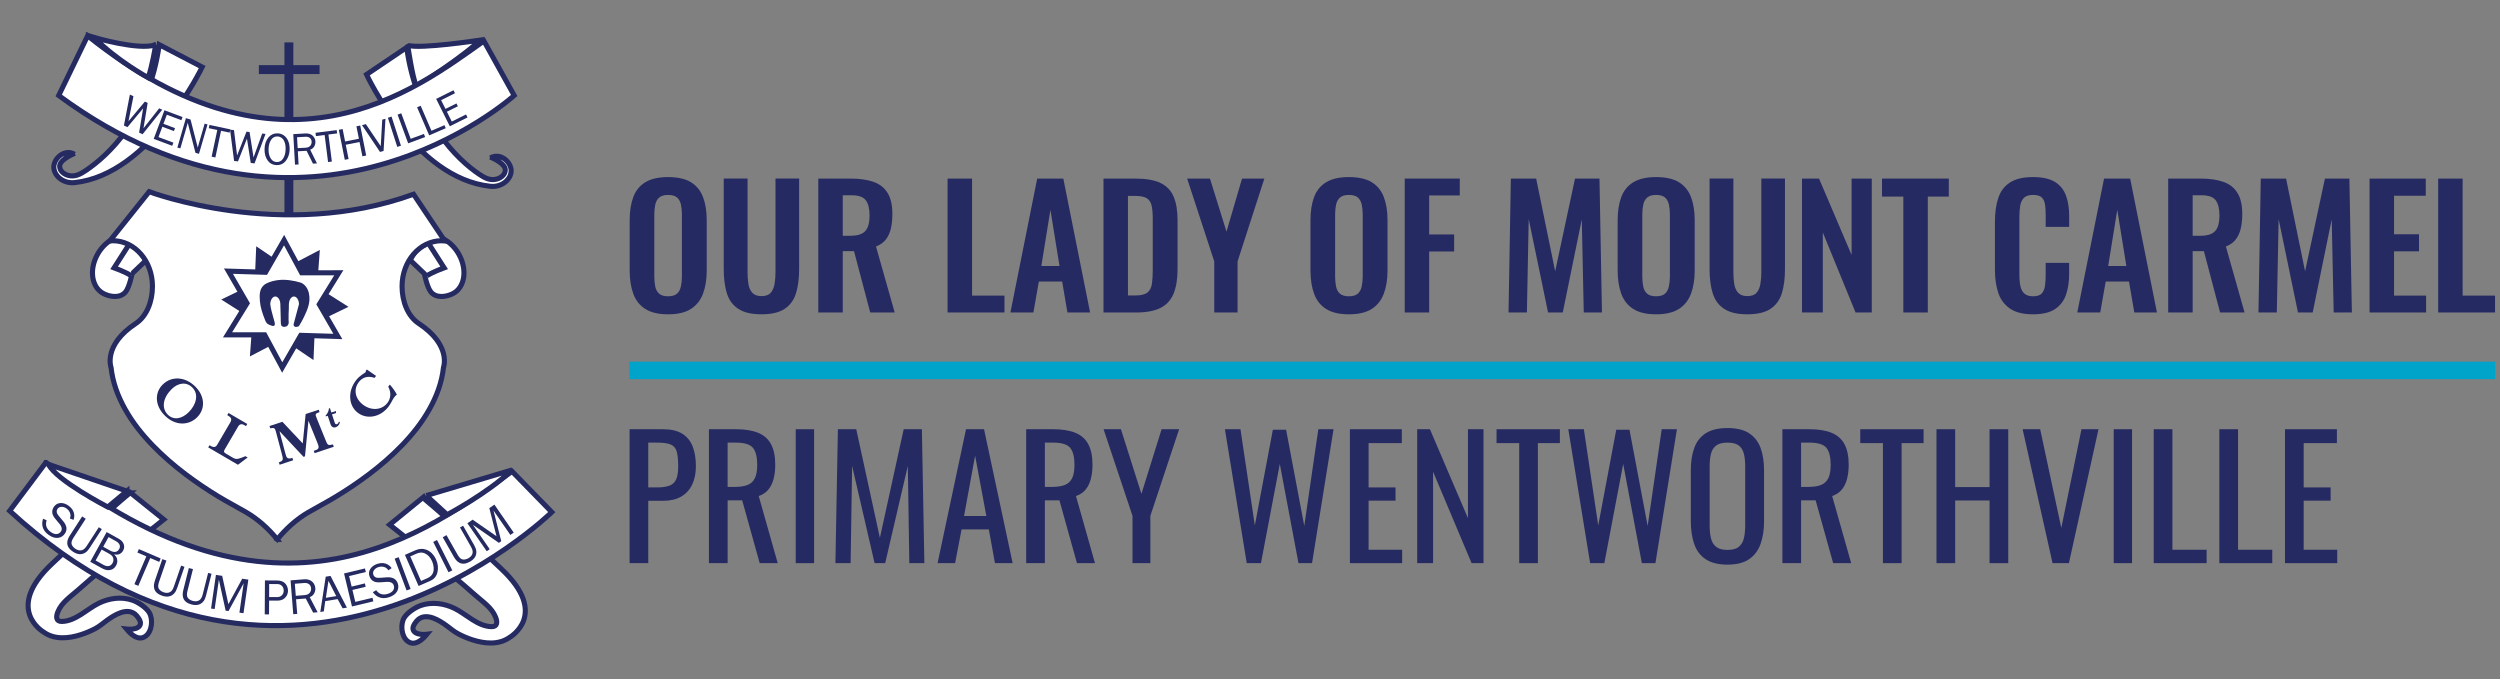 <?xml version="1.0" encoding="UTF-8"?>
<svg id="Layer_1" xmlns="http://www.w3.org/2000/svg" viewBox="0 0 1042 283">
  <rect x="0" y="0" width="1042" height="283" fill="#808080" stroke="none"/>
  <defs>
    <style>
      .cls-1, .cls-2 {
        fill: #252b61;
      }

      .cls-3 {
        fill: none;
        stroke: #00a4cb;
        stroke-width: 7.294px;
      }

      .cls-4 {
        stroke-width: 2.124px;
      }

      .cls-4, .cls-5 {
        fill: #fff;
      }

      .cls-4, .cls-5, .cls-2 {
        stroke: #252b61;
      }

      .cls-5 {
        stroke-width: 2.124px;
      }

      .cls-6 {
        fill: #252a62;
      }

      .cls-2 {
        stroke-width: 1.062px;
      }
    </style>
  </defs>
  <g>
    <path class="cls-4" d="M177.306,208.325c10.391,8.66,22.244,19.969,31.631,28.777,20.285,19.034,3.465,28.576,3.465,28.576-4.535,3.24-10.501,2.632-15.521,1.002-2.022-.655-3.987-1.497-5.87-2.479-1.81-.941-3.314-2.288-4.973-3.489-2.954-2.139-8.079-5.382-11.632-2.595-.894.697-2.52,2.801-2.271,4.099.54,2.813,5.773,2.163,5.773,2.163-1.828,2.245-4.962,5.079-7.908,2.975-2.765-1.981-3.215-7.172-1.511-9.92,1.303-2.105,4.615-4.276,6.893-5.072,4.602-1.606,9.774-.896,14.13,1.248,4.876,2.395,9.587,7.496,15.402,7.582,2.535.037,2.383-2.09,1.664-3.919-1.561-3.97-5.262-6.351-8.324-9.071-7.379-6.546-15.034-12.785-22.702-18.986-4.366-3.53-8.749-7.046-13.16-10.518l14.188-11.581.724,1.207Z"/>
    <path class="cls-4" d="M54.155,205.427c-10.391,8.66-23.045,20.694-32.431,29.501-20.285,19.034-3.465,28.576-3.465,28.576,4.535,3.24,10.501,2.632,15.521,1.002,2.022-.655,3.987-1.497,5.87-2.479,1.81-.941,3.314-2.288,4.973-3.489,2.954-2.139,8.079-5.382,11.632-2.595.894.697,2.52,2.801,2.271,4.099-.541,2.813-5.773,2.163-5.773,2.163,1.828,2.245,4.962,5.079,7.908,2.975,2.765-1.981,3.215-7.172,1.511-9.92-1.303-2.105-4.615-4.276-6.893-5.072-4.603-1.606-9.774-.896-14.13,1.248-4.876,2.395-9.587,7.496-15.402,7.582-2.535.037-2.383-2.09-1.664-3.919,1.561-3.97,5.262-6.351,8.324-9.071,7.378-6.546,15.034-12.785,22.701-18.986,4.366-3.53,8.75-7.046,13.16-10.518l-14.829-11.906.717.808Z"/>
    <g>
      <path class="cls-5" d="M170.066,18.914c5.132,1.593,29.732-2.141,29.732-2.141-2.831,4.071-26.193,19.488-26.193,19.488-1.77-4.071-3.718-17.703-3.718-17.703"/>
      <path class="cls-5" d="M185.007,99.67c2.5,1.345,4.799,3.611,6.39,6.562,3.466,6.423,2.272,13.658-2.667,16.16-2.766,1.401-6.941,1.991-9.14-.711-1.647-2.024-2.71-7.6-2.71-7.6l-5.842-5.576c3.319-8.497,13.969-8.835,13.969-8.835Z"/>
      <path class="cls-5" d="M46.911,99.67c-2.499,1.345-4.797,3.611-6.389,6.562-3.465,6.423-2.27,13.658,2.669,16.16,2.765,1.401,6.94,1.991,9.14-.711,1.647-2.024,2.71-7.6,2.71-7.6l5.841-5.576c-3.319-8.497-13.97-8.835-13.97-8.835Z"/>
      <path class="cls-5" d="M204.421,65.835c4.112-2.41,8.629,1.718,8.629,5.311s-3.889,7.001-8.629,6.505c-31.731-3.319-51.645-46.6-51.645-46.6l16.728-11.286c4.174,30.575,21.163,46.775,30.203,52.841,2.268,1.521,4.564,2.811,7.39,2.021,1.624-.454,3.325-1.679,3.492-3.49.027-.308.006-.618-.061-.921-.797-2.655-6.24-4.779-6.24-4.779"/>
      <path class="cls-5" d="M31.056,64.298c-4.111-2.41-8.63,1.718-8.63,5.311s3.889,7.001,8.63,6.505c31.73-3.319,53.214-48.169,53.214-48.169l-17.909-9.32c-4.174,30.574-21.55,46.378-30.592,52.444-2.267,1.521-4.564,2.809-7.388,2.021-1.626-.454-3.326-1.679-3.492-3.49-.028-.308-.006-.619.06-.921.797-2.655,6.24-4.78,6.24-4.78"/>
      <path class="cls-5" d="M115.565,224.829c-.199-.294.224.273,0,0-3.609-4.428-8.006-8.427-12.952-11.298-3.878-2.251-7.862-4.322-11.694-6.65-4.599-2.794-9.058-5.797-13.358-9.031-4.953-3.724-9.619-7.748-13.929-12.203-4.412-4.564-8.328-9.465-11.444-15.011-3.051-5.431-5.222-11.227-5.903-17.454,0,0-3.452-9.294,10.292-18.342,4.543-2.991,6.968-9.105,6.968-15.512,0-10.486-7.371-18.985-16.463-18.985-.444,0-.884.02-1.319.06l16.408-20.506s55.363,20.977,110.195,1.062l13.003,19.444c-.436-.04-.876-.06-1.32-.06-9.092,0-16.463,8.5-16.463,18.985,0,6.408,2.425,12.522,6.968,15.512,13.744,9.049,10.292,18.342,10.292,18.342-.681,6.227-2.85,12.023-5.904,17.454-3.116,5.546-7.03,10.447-11.442,15.011-4.31,4.455-8.976,8.479-13.929,12.203-4.301,3.234-8.759,6.237-13.358,9.031-3.832,2.328-7.817,4.399-11.694,6.65-4.946,2.871-9.344,6.869-12.953,11.298-.223.273-.443.55-.642.842l.642-.842Z"/>
      <polygon class="cls-1" points="106.145 118.102 106.792 102.644 119.592 111.334 133.302 104.167 132.176 119.596 145.238 127.884 131.314 134.624 130.665 150.083 117.866 141.393 104.157 148.56 105.282 133.13 92.219 124.842 106.145 118.102"/>
      <rect class="cls-1" x="118.552" y="17.674" width="3.717" height="71.67"/>
      <rect class="cls-1" x="107.884" y="27.145" width="25.31" height="3.718"/>
      <polygon class="cls-5" points="110.687 113.482 118.412 100.078 125.74 113.704 141.21 113.693 133.074 126.851 140.818 140.241 125.355 139.775 117.629 153.178 110.303 139.552 94.833 139.565 102.969 126.407 95.223 113.015 110.687 113.482"/>
      <path class="cls-2" d="M112.114,126.805c.214,2.163.993,4.383,1.509,6.491.149.606.475,1.338.389,1.973-.046.325-1.698-.458-1.822-.512-.912-.411-1.095-1.278-1.435-2.137-.883-2.232-1.686-4.622-1.892-7.022-.224-2.599-.349-5.534,2.342-6.945,1.492-.782,3.266-1.204,4.927-1.399,2.992-.352,6.229.218,9.103,1.056.736.32,1.403.882,1.886,1.518,1.064,1.408,1.416,3.411,1.327,5.132-.081,1.577-.562,3.108-1.164,4.56-.849,2.046-1.889,4.124-3.066,6.004,0,0-1.372.618-1.329-.266,0,0,1.992-7.389,2.258-8.409.014-.057-.001-.117-.004-.175-.064-2.021-1.217-3.63-2.63-3.63-1.454,0-2.632,1.704-2.632,3.805-.06.425.006.875-.009,1.302-.054,1.705-.185,3.462-.129,5.166.023.688.251,1.411-.26,1.989-.464.525-1.572.61-1.938-.127.016.016.091.095.096.127-.122-.852-.077-1.77-.096-2.63-.044-1.944-.11-3.886-.166-5.827,0-2.1-1.179-3.805-2.633-3.805-1.423,0-2.583,1.632-2.632,3.674-.001.043-.001.087-.001.131"/>
      <path class="cls-5" d="M19.142,192.75c96.812,77.567,159.455,28.43,194.28,3.72l16.562,16.987s-109.063,106.789-225.965-.531l15.122-20.176Z"/>
      <path class="cls-5" d="M36.528,14.907c81.428,65.242,135.875,22.957,165.165,2.173l12.626,22.721s-85.235,77.003-189.854,0l12.062-24.894Z"/>
      <path class="cls-5" d="M177.676,206.553l35.78-10.688c-10.29,9.825-27.085,18.654-27.085,18.654l-8.696-7.966Z"/>
      <path class="cls-5" d="M52.898,204.694l-32.68-11.152c3.186,6.638,24.694,17.79,24.694,17.79l7.986-6.639Z"/>
      <path class="cls-5" d="M177.942,114.946c2.39-1.593,7.169-3.319,7.169-3.319l-6.108-9.559"/>
      <path class="cls-5" d="M54.736,114.946c-2.39-1.593-7.169-3.319-7.169-3.319l6.107-9.559"/>
      <path class="cls-5" d="M64.915,18.663c-7.08,2.478-25.76-3.067-25.76-3.067,9.559,9.736,22.573,16.77,22.573,16.77,1.593-4.071,3.186-13.703,3.186-13.703Z"/>
      <g>
        <path class="cls-1" d="M17.94,216.195l1.501.658c-.296.911-.343,1.726-.142,2.444.252.903.843,1.696,1.771,2.381.984.727,1.891,1.027,2.723.901.619-.093,1.134-.419,1.545-.975.374-.507.484-1.064.328-1.668-.126-.507-.37-.979-.733-1.419l-1.861-2.251c-.69-.836-1.099-1.586-1.229-2.25-.202-1.019.029-1.979.695-2.881.637-.863,1.462-1.346,2.477-1.449,1.214-.129,2.436.262,3.667,1.172,1.365,1.009,2.119,2.241,2.265,3.7.068.654-.021,1.363-.267,2.128l-1.55-.59c.257-.64.323-1.235.196-1.786-.204-.947-.717-1.722-1.541-2.33-.735-.543-1.498-.784-2.291-.724-.616.042-1.109.314-1.479.815-.395.535-.487,1.119-.277,1.755.112.349.396.795.853,1.34l1.751,2.078c1.607,1.907,1.808,3.676.605,5.306-.678.917-1.562,1.459-2.654,1.623-1.311.192-2.689-.245-4.134-1.312-1.38-1.019-2.199-2.211-2.461-3.58-.146-.733-.144-1.452.006-2.155.058-.265.137-.576.236-.931Z"/>
        <path class="cls-1" d="M41.193,219.745l1.245.807-5.02,7.758c-.582.898-1.147,1.535-1.695,1.911-1.573,1.095-3.326,1.016-5.259-.235-1.568-1.014-2.378-2.206-2.434-3.572-.023-.638.093-1.249.347-1.834.215-.511.497-1.034.846-1.573l5.02-7.758,1.494.966-5.02,7.758c-.669,1.034-.976,1.863-.921,2.489.028.388.179.771.451,1.152.31.447.706.826,1.186,1.137.968.625,1.885.809,2.75.55.686-.211,1.35-.809,1.989-1.797l5.02-7.759Z"/>
        <path class="cls-1" d="M37.608,234.149l6.848-12.383,4.897,2.708c.968.535,1.634,1.156,2.002,1.863.552,1.071.542,2.125-.033,3.162-.477.865-1.153,1.401-2.027,1.61-.45.115-1.018.1-1.704-.042.603.61.983,1.172,1.142,1.686.305,1.007.202,1.971-.306,2.892-.71,1.285-1.765,1.955-3.163,2.012-.816.031-1.742-.239-2.777-.812l-4.879-2.697ZM39.853,233.617l3.321,1.837c.824.454,1.555.61,2.197.466.659-.15,1.172-.556,1.538-1.218.369-.666.463-1.351.282-2.053-.115-.436-.319-.794-.613-1.077-.289-.277-.661-.543-1.114-.794l-3.095-1.711-2.516,4.55ZM43.02,227.889l2.695,1.49c.942.521,1.705.743,2.291.665.722-.095,1.283-.505,1.684-1.228.366-.662.385-1.309.056-1.94-.254-.494-.725-.931-1.413-1.31l-3.086-1.706-2.228,4.029Z"/>
        <path class="cls-1" d="M57.647,244.184l-1.63-.7,4.977-11.591-3.735-1.603.612-1.426,9.1,3.906-.612,1.426-3.735-1.603-4.977,11.591Z"/>
        <path class="cls-1" d="M75.486,235.752l1.404.485-3.012,8.733c-.349,1.013-.746,1.77-1.189,2.269-1.267,1.445-2.99,1.791-5.169,1.04-1.767-.61-2.84-1.573-3.22-2.891-.175-.617-.21-1.239-.103-1.869.087-.549.236-1.128.445-1.736l3.012-8.733,1.698.586-3.012,8.733c-.404,1.171-.505,2.056-.303,2.653.12.371.357.709.71,1.014.408.359.882.634,1.423.821,1.087.374,2.021.33,2.801-.133.617-.374,1.118-1.119,1.504-2.238l3.012-8.734Z"/>
        <path class="cls-1" d="M86.745,238.787l1.426.359-2.259,8.97c-.263,1.04-.593,1.828-.992,2.363-1.138,1.546-2.824,2.039-5.056,1.477-1.81-.457-2.961-1.324-3.45-2.603-.228-.6-.314-1.218-.26-1.853.04-.555.138-1.143.296-1.767l2.26-8.97,1.72.434-2.26,8.969c-.303,1.198-.327,2.087-.072,2.664.151.359.417.675.798.948.439.325.937.557,1.493.698,1.12.282,2.049.16,2.788-.366.584-.422,1.021-1.206,1.309-2.352l2.26-8.97Z"/>
        <path class="cls-1" d="M101.488,255.591l-1.698-.245,1.767-12.227-6.314,11.569-1.198-.173-2.811-12.888-1.767,12.226-1.494-.216,2.025-14.013,2.61.378,2.588,11.818,5.758-10.611,2.558.369-2.025,14.013Z"/>
        <path class="cls-1" d="M112.131,256.076l-1.788-.01.078-14.149,5.033.027c1.287.007,2.307.307,3.058.897.461.369.833.857,1.114,1.467.28.608.419,1.238.416,1.886-.006.939-.287,1.784-.846,2.533-.815,1.087-2.012,1.626-3.591,1.617l-3.442-.018-.031,5.75ZM112.171,248.855l3.255.017c.84.006,1.511-.232,2.013-.712.538-.507.808-1.166.814-1.979.003-.839-.267-1.522-.812-2.049-.484-.457-1.104-.688-1.861-.692l-3.38-.018-.03,5.433Z"/>
        <path class="cls-1" d="M132.391,255.193l-1.861.149-3.09-5.882-4.041.321.485,6.09-1.653.132-1.125-14.103,5.559-.443c1.2-.095,2.206.12,3.018.645.475.308.869.719,1.18,1.228.327.536.516,1.115.565,1.736.055.683-.065,1.355-.359,2.018-.277.614-.691,1.094-1.238,1.443-.165.103-.412.228-.74.371l3.299,6.296ZM123.283,248.333l3.69-.294c.952-.075,1.655-.392,2.111-.949.443-.543.635-1.188.576-1.934-.062-.767-.389-1.348-.983-1.746-.499-.335-1.128-.474-1.887-.413l-3.906.311.4,5.026Z"/>
        <path class="cls-1" d="M144.59,253.263l-1.791.291-2.077-3.844-5.169.842-.586,4.277-1.463.239,2.259-14.706,1.996-.325,6.829,13.226ZM140.14,248.457l-3.241-6.356-1.078,7.059,4.319-.703Z"/>
        <path class="cls-1" d="M155.246,249.149l.359,1.494-8.897,2.138-3.308-13.764,8.716-2.095.359,1.494-6.972,1.677,1.055,4.392,5.524-1.329.337,1.404-5.524,1.329,1.197,4.98,7.154-1.719Z"/>
        <path class="cls-1" d="M155.384,246.823l1.412-.832c.566.775,1.198,1.292,1.899,1.551.88.324,1.872.31,2.973-.041,1.167-.372,1.944-.931,2.332-1.679.287-.557.325-1.164.116-1.825-.191-.6-.577-1.014-1.16-1.244-.484-.194-1.01-.273-1.58-.238l-2.919.188c-1.084.069-1.933-.038-2.547-.323-.945-.433-1.587-1.184-1.927-2.252-.325-1.023-.234-1.975.277-2.858.607-1.058,1.638-1.819,3.096-2.283,1.616-.515,3.057-.403,4.324.335.569.327,1.091.815,1.566,1.463l-1.387.91c-.368-.586-.812-.989-1.333-1.211-.887-.391-1.82-.43-2.796-.12-.87.277-1.514.756-1.93,1.432-.327.526-.395,1.085-.206,1.679.202.634.623,1.053,1.261,1.255.349.115.879.146,1.589.095l2.717-.201c2.492-.184,4.046.69,4.662,2.625.347,1.088.266,2.124-.24,3.107-.613,1.176-1.777,2.037-3.49,2.582-1.634.521-3.083.487-4.345-.105-.682-.313-1.262-.736-1.746-1.271-.18-.204-.385-.45-.615-.738Z"/>
        <path class="cls-1" d="M171.138,245.473l-1.675.63-4.975-13.243,1.675-.63,4.975,13.243Z"/>
        <path class="cls-1" d="M174.469,244.239l-5.695-12.972,4.355-1.911c1.569-.689,3.057-.78,4.467-.272.887.321,1.662.804,2.323,1.45.775.771,1.392,1.675,1.848,2.714.78,1.774.972,3.503.58,5.187-.399,1.739-1.394,2.957-2.983,3.655l-4.895,2.149ZM175.493,242.143l2.639-1.157c1.225-.538,2.016-1.309,2.374-2.312.239-.672.318-1.428.235-2.268-.079-.849-.29-1.662-.631-2.442-.712-1.621-1.739-2.735-3.08-3.339-1.023-.457-2.155-.413-3.398.132l-2.63,1.155,4.492,10.232Z"/>
        <path class="cls-1" d="M188.52,237.723l-1.585.798-6.373-12.655,1.585-.798,6.372,12.655Z"/>
        <path class="cls-1" d="M191.727,219.839l1.29-.733,4.57,8.038c.531.934.838,1.732.92,2.394.248,1.907-.63,3.43-2.633,4.569-1.623.922-3.055,1.091-4.295.505-.579-.276-1.07-.664-1.472-1.16-.354-.427-.69-.921-1.009-1.481l-4.57-8.039,1.562-.887,4.57,8.038c.611,1.077,1.208,1.738,1.79,1.98.358.156.767.201,1.23.137.539-.068,1.058-.243,1.553-.526,1-.567,1.583-1.296,1.75-2.187.127-.709-.102-1.577-.686-2.606l-4.57-8.039Z"/>
        <path class="cls-1" d="M214.116,221.984l-1.403.971-7.025-10.173,3.236,12.789-.999.689-10.839-7.538,7.025,10.173-1.245.86-8.05-11.658,2.175-1.503,9.948,6.905-2.992-11.707,2.121-1.466,8.05,11.658Z"/>
      </g>
      <g>
        <path class="cls-1" d="M67.614,45.74l-8.191,10.218-1.444-.678,1.678-10.113-6.534,7.832-1.478-.694,2.49-12.895,1.495.702-2.08,10.419,6.834-8.186,1.165.547-1.742,10.578,6.538-8.324,1.268.594Z"/>
        <path class="cls-1" d="M72.275,59.465l-.492,1.313-7.719-2.892,4.469-11.93,7.561,2.833-.492,1.313-6.067-2.273-1.416,3.78,4.822,1.807-.458,1.223-4.822-1.807-1.611,4.301,6.225,2.332Z"/>
        <path class="cls-1" d="M82.939,64.119l-1.478-.43-3.217-12.516c-.101.366-.173.64-.219.821-.112.429-.18.688-.207.777l-2.644,9.089-1.245-.362,3.562-12.247,1.927.56,3.014,11.708c.104-.378.181-.664.231-.857.123-.47.204-.767.24-.893l2.398-8.246,1.2.349-3.563,12.247Z"/>
        <path class="cls-1" d="M89.769,65.629l-1.562-.331,2.361-11.115-3.554-.756.288-1.358,8.693,1.846-.288,1.358-3.577-.76-2.361,11.115Z"/>
        <path class="cls-1" d="M110.67,55.822l-4.573,12.288-1.583-.191-1.579-10.142-3.748,9.499-1.621-.195-1.68-13.041,1.64.198,1.293,10.558,3.922-9.929,1.278.154,1.664,10.603,3.598-9.969,1.389.167Z"/>
        <path class="cls-1" d="M115.662,55.579c.983.024,1.86.305,2.631.841.906.627,1.569,1.549,1.992,2.768.32.922.464,1.966.436,3.13-.035,1.406-.364,2.668-.982,3.785-1.031,1.861-2.514,2.767-4.448,2.718-1.517-.038-2.71-.615-3.579-1.733-1.019-1.309-1.503-2.971-1.452-4.987.051-2.028.614-3.657,1.691-4.888.975-1.128,2.211-1.672,3.71-1.634ZM115.611,56.869c-1.006-.025-1.824.369-2.453,1.182-.772,1.015-1.179,2.385-1.222,4.112-.043,1.694.305,3.056,1.043,4.084.594.832,1.388,1.26,2.383,1.285.981.024,1.773-.343,2.377-1.1.826-1.026,1.262-2.417,1.307-4.175.045-1.769-.282-3.137-.978-4.102-.324-.451-.751-.795-1.279-1.033-.364-.159-.756-.243-1.178-.254Z"/>
        <path class="cls-1" d="M132.121,68.109l-1.677.095-2.659-5.345-3.643.206.31,5.478-1.494.084-.719-12.722,5.016-.283c1.084-.062,1.986.153,2.707.644.423.289.768.666,1.039,1.133.284.491.441,1.017.474,1.578.034.618-.088,1.222-.366,1.813-.265.547-.647.972-1.149,1.275-.151.09-.376.197-.676.32l2.838,5.724ZM124.069,61.751l3.326-.188c.863-.049,1.507-.32,1.93-.815.412-.482.6-1.06.562-1.735-.04-.694-.324-1.227-.855-1.599-.444-.313-1.01-.451-1.699-.412l-3.522.199.258,4.55Z"/>
        <path class="cls-1" d="M138.32,67.34l-1.585.201-1.428-11.274-3.622.459-.175-1.381,8.829-1.119.175,1.381-3.622.459,1.428,11.274Z"/>
        <path class="cls-1" d="M152.626,64.825l-1.585.315-1.183-5.954-5.75,1.143,1.183,5.954-1.585.314-2.482-12.496,1.585-.314,1.03,5.184,5.75-1.143-1.03-5.184,1.585-.315,2.482,12.496Z"/>
        <path class="cls-1" d="M160.663,49.498l-.788,13.424-1.487.405-7.5-11.161,1.604-.437,6.2,9.202.628-11.067,1.343-.366Z"/>
        <path class="cls-1" d="M167.116,60.729l-1.539.497-3.912-12.134,1.539-.497,3.912,12.134Z"/>
        <path class="cls-1" d="M176.701,55.819l.485,1.313-7.063,2.607-4.412-11.953,1.539-.569,3.926,10.64,5.524-2.038Z"/>
        <path class="cls-1" d="M185.239,52.171l.546,1.268-6.904,2.977-5.045-11.704,1.494-.644,4.499,10.436,5.41-2.332Z"/>
        <path class="cls-1" d="M194.24,47.703l.621,1.245-7.38,3.679-5.688-11.409,7.221-3.599.621,1.245-5.773,2.877,1.817,3.645,4.573-2.28.587,1.177-4.573,2.28,2.042,4.097,5.931-2.956Z"/>
      </g>
      <g>
        <path class="cls-1" d="M81.429,161.155c3.955,3.955,4.276,9.233.739,12.773-3.368,3.367-8.969,3.785-13.491-.737-4.352-4.353-4.107-9.671-.928-12.849,3.747-3.747,9.462-3.406,13.681.814ZM69.925,172.812c2.63,2.63,6.131,1.589,8.742-1.022,3.046-3.047,4.371-7.4,1.495-10.275-2.403-2.403-5.827-2.118-8.684.739-3.614,3.614-4.221,7.89-1.552,10.558Z"/>
        <path class="cls-1" d="M99.177,193.713l-12.386-7.24.526-.901.393.229c1.479.863,2.228.589,2.89-.543l5.403-9.242c.797-1.364.187-2.124-.852-2.731l-.439-.257.526-.9,7.833,4.579-.526.901-.671-.392c-1.201-.702-2.02-.468-2.656.618l-5.565,9.521c-.5.855-.368,1.211.533,1.737l2.936,1.715c1.548.906,2.455.413,5.166-.669l.924.54-4.037,3.035Z"/>
        <g>
          <path class="cls-1" d="M116.554,179.775l-.051.017,2.442,9.228c.454,1.712.748,2.516,2.917,1.825l.328.99-5.64,1.871-.328-.99c1.972-.682,1.838-1.258,1.265-3.408l-2.49-9.382c-.354-1.321-.615-1.855-2.343-1.367l-.328-.99,5.359-1.778,8.493,9.028,1.211-12.247,5.463-1.811.328.99c-1.795.707-1.923.75-1.188,2.538l3.718,9.171c.835,2.091.988,2.296,3.07,1.774l.328.99-8.002,2.654-.328-.99.432-.144c1.067-.354,1.957-.648,1.409-2.299-.134-.406-.296-.805-.447-1.177l-3.575-8.824-.051.017-1.426,14.741-.611.202-9.955-10.629Z"/>
          <path class="cls-1" d="M139.539,176.236c.178.538.502.688.924.549.348-.116.61-.444.863-1.091l.337.337c-.175.93-.867,1.756-1.667,2.02-.986.327-1.822-.009-2.237-1.258l-1.156-3.483-.77.256-.124-.376c.75-.652,1.387-2.04,1.377-2.94l.422-.14.601,1.817,1.902-.631.048.869-1.684.559,1.164,3.513Z"/>
        </g>
        <path class="cls-1" d="M162.464,160.304c.995,1.033,2.24,2.797,2.954,4.153-.366.258-.734.65-1.109,1.139-.765.998-1.197,2.354-2.418,3.947-3.338,4.355-8.943,5.421-12.789,2.474-3.908-2.995-4.215-8.93-.732-13.476,1.694-2.209,3.672-2.987,3.997-3.411.13-.17.164-.347.113-.588l.408-.531,3.864,2.659-.635.828c-2.625-.932-4.97-.336-6.534,1.703-2.327,3.038-1.645,6.9,1.712,9.472,3.421,2.622,7.845,2.303,10.174-.734,1.498-1.955,1.609-4.432.344-6.784l.651-.85Z"/>
      </g>
    </g>
  </g>
  <g>
    <g>
      <g>
        <path class="cls-6" d="M278.432,131.002c-3.951,0-7.098-.735-9.44-2.205s-4.021-3.583-5.03-6.339c-1.011-2.756-1.516-6.018-1.516-9.785v-20.879c0-3.767.505-6.994,1.516-9.682,1.01-2.688,2.688-4.743,5.03-6.167,2.343-1.423,5.489-2.136,9.44-2.136,4.042,0,7.224.713,9.544,2.136,2.319,1.424,3.997,3.48,5.03,6.167,1.034,2.688,1.551,5.915,1.551,9.682v20.948c0,3.721-.517,6.949-1.551,9.682-1.033,2.734-2.711,4.848-5.03,6.34-2.32,1.492-5.502,2.239-9.544,2.239ZM278.432,123.491c1.699,0,2.951-.367,3.756-1.103.803-.734,1.344-1.746,1.619-3.032.276-1.286.414-2.688.414-4.204v-25.703c0-1.562-.138-2.963-.414-4.204-.275-1.24-.816-2.216-1.619-2.929-.805-.711-2.057-1.068-3.756-1.068-1.608,0-2.825.356-3.652,1.068-.827.713-1.378,1.688-1.654,2.929-.276,1.24-.414,2.642-.414,4.204v25.703c0,1.516.126,2.918.379,4.204.252,1.287.792,2.298,1.62,3.032.827.735,2.067,1.103,3.721,1.103Z"/>
        <path class="cls-6" d="M317.365,131.002c-4.135,0-7.351-.758-9.647-2.274-2.298-1.516-3.883-3.675-4.755-6.478-.873-2.801-1.309-6.155-1.309-10.061v-37.762h9.923v38.934c0,1.747.114,3.389.345,4.927.229,1.54.769,2.78,1.619,3.721.85.942,2.125,1.413,3.825,1.413,1.792,0,3.089-.471,3.893-1.413.803-.941,1.332-2.181,1.585-3.721.252-1.539.379-3.181.379-4.927v-38.934h9.854v37.762c0,3.905-.437,7.259-1.309,10.061-.873,2.803-2.446,4.961-4.72,6.478s-5.502,2.274-9.682,2.274Z"/>
        <path class="cls-6" d="M341.069,130.244v-55.816h13.368c3.766,0,6.948.448,9.544,1.344,2.595.896,4.571,2.424,5.926,4.583,1.354,2.16,2.033,5.099,2.033,8.82,0,2.251-.207,4.272-.62,6.064s-1.114,3.319-2.102,4.583c-.989,1.264-2.355,2.24-4.1,2.929l7.787,27.495h-10.199l-6.753-25.565h-4.686v25.565h-10.198ZM351.267,98.271h3.17c1.975,0,3.549-.287,4.72-.861,1.171-.574,2.009-1.493,2.515-2.756.505-1.263.758-2.882.758-4.858,0-2.801-.517-4.903-1.551-6.305-1.034-1.401-2.998-2.102-5.892-2.102h-3.721v16.883Z"/>
        <path class="cls-6" d="M394.955,130.244v-55.816h10.198v48.788h13.506v7.029h-23.705Z"/>
        <path class="cls-6" d="M421.14,130.244l11.163-55.816h10.888l11.163,55.816h-9.44l-2.205-12.886h-9.716l-2.274,12.886h-9.578ZM434.025,110.881h7.58l-3.79-23.429-3.79,23.429Z"/>
        <path class="cls-6" d="M459.935,130.244v-55.816h13.162c4.548,0,8.097.62,10.646,1.861,2.549,1.24,4.364,3.147,5.444,5.719,1.079,2.573,1.619,5.834,1.619,9.785v20.397c0,4.043-.541,7.408-1.619,10.095-1.08,2.688-2.872,4.686-5.375,5.995-2.504,1.309-5.938,1.964-10.302,1.964h-13.575ZM470.133,123.147h3.101c2.343,0,4.02-.414,5.03-1.24,1.01-.827,1.63-2.033,1.861-3.618.229-1.585.344-3.525.344-5.823v-21.362c0-2.25-.162-4.066-.482-5.444-.322-1.378-.988-2.388-1.998-3.032-1.011-.643-2.643-.965-4.893-.965h-2.963v41.483Z"/>
        <path class="cls-6" d="M506.103,130.244v-21.293l-11.301-34.523h9.51l6.891,22.12,6.478-22.12h9.303l-11.163,34.523v21.293h-9.716Z"/>
        <path class="cls-6" d="M562.194,131.002c-3.951,0-7.098-.735-9.44-2.205s-4.021-3.583-5.03-6.339c-1.011-2.756-1.516-6.018-1.516-9.785v-20.879c0-3.767.505-6.994,1.516-9.682,1.01-2.688,2.688-4.743,5.03-6.167,2.343-1.423,5.489-2.136,9.44-2.136,4.042,0,7.224.713,9.544,2.136,2.319,1.424,3.997,3.48,5.03,6.167,1.034,2.688,1.551,5.915,1.551,9.682v20.948c0,3.721-.517,6.949-1.551,9.682-1.033,2.734-2.711,4.848-5.03,6.34-2.32,1.492-5.502,2.239-9.544,2.239ZM562.194,123.491c1.699,0,2.951-.367,3.756-1.103.803-.734,1.344-1.746,1.619-3.032.275-1.286.413-2.688.413-4.204v-25.703c0-1.562-.138-2.963-.413-4.204s-.816-2.216-1.619-2.929c-.805-.711-2.057-1.068-3.756-1.068-1.608,0-2.825.356-3.652,1.068-.826.713-1.378,1.688-1.653,2.929s-.414,2.642-.414,4.204v25.703c0,1.516.126,2.918.38,4.204.252,1.287.792,2.298,1.619,3.032.827.735,2.067,1.103,3.721,1.103Z"/>
        <path class="cls-6" d="M585.484,130.244v-55.816h22.947v7.029h-12.748v16.263h10.405v7.098h-10.405v25.427h-10.199Z"/>
        <path class="cls-6" d="M628.759,130.244l.965-55.816h10.543l7.925,38.658,8.269-38.658h10.199l1.033,55.816h-7.58l-.826-38.796-7.925,38.796h-6.133l-8.062-38.934-.758,38.934h-7.649Z"/>
        <path class="cls-6" d="M690.226,131.002c-3.951,0-7.098-.735-9.44-2.205s-4.021-3.583-5.03-6.339c-1.011-2.756-1.516-6.018-1.516-9.785v-20.879c0-3.767.505-6.994,1.516-9.682,1.01-2.688,2.688-4.743,5.03-6.167,2.343-1.423,5.489-2.136,9.44-2.136,4.042,0,7.224.713,9.544,2.136,2.319,1.424,3.997,3.48,5.03,6.167,1.034,2.688,1.551,5.915,1.551,9.682v20.948c0,3.721-.517,6.949-1.551,9.682-1.033,2.734-2.711,4.848-5.03,6.34-2.32,1.492-5.502,2.239-9.544,2.239ZM690.226,123.491c1.699,0,2.951-.367,3.756-1.103.803-.734,1.344-1.746,1.619-3.032.275-1.286.413-2.688.413-4.204v-25.703c0-1.562-.138-2.963-.413-4.204s-.816-2.216-1.619-2.929c-.805-.711-2.057-1.068-3.756-1.068-1.608,0-2.825.356-3.652,1.068-.826.713-1.378,1.688-1.653,2.929s-.414,2.642-.414,4.204v25.703c0,1.516.126,2.918.38,4.204.252,1.287.792,2.298,1.619,3.032.827.735,2.067,1.103,3.721,1.103Z"/>
        <path class="cls-6" d="M728.263,131.002c-4.134,0-7.351-.758-9.647-2.274s-3.882-3.675-4.754-6.478c-.874-2.801-1.31-6.155-1.31-10.061v-37.762h9.923v38.934c0,1.747.114,3.389.345,4.927.229,1.54.769,2.78,1.619,3.721.85.942,2.124,1.413,3.824,1.413,1.792,0,3.089-.471,3.894-1.413.804-.941,1.332-2.181,1.585-3.721.252-1.539.379-3.181.379-4.927v-38.934h9.854v37.762c0,3.905-.438,7.259-1.31,10.061-.873,2.803-2.446,4.961-4.721,6.478-2.273,1.516-5.502,2.274-9.682,2.274Z"/>
        <path class="cls-6" d="M751.071,130.244v-55.816h7.098l13.575,31.836v-31.836h8.407v55.816h-6.753l-13.645-33.352v33.352h-8.683Z"/>
        <path class="cls-6" d="M793.312,130.244v-48.305h-8.89v-7.511h27.84v7.511h-8.752v48.305h-10.198Z"/>
        <path class="cls-6" d="M847.337,131.002c-4.089,0-7.294-.803-9.612-2.412-2.32-1.607-3.94-3.801-4.858-6.581-.92-2.779-1.378-5.983-1.378-9.613v-19.915c0-3.812.458-7.12,1.378-9.923.918-2.802,2.538-4.961,4.858-6.478,2.318-1.516,5.523-2.274,9.612-2.274,3.859,0,6.879.655,9.062,1.964,2.182,1.31,3.731,3.182,4.651,5.616.919,2.436,1.378,5.261,1.378,8.476v4.686h-9.785v-4.824c0-1.561-.08-2.986-.241-4.272-.161-1.286-.598-2.308-1.309-3.066-.713-.758-1.941-1.137-3.687-1.137-1.747,0-3.021.402-3.825,1.206-.804.805-1.32,1.884-1.55,3.239-.23,1.355-.345,2.883-.345,4.583v24.256c0,2.022.16,3.687.482,4.996.32,1.309.906,2.298,1.757,2.963.85.666,2.01 1,3.48 1,1.698,0,2.904-.402,3.617-1.206.712-.803,1.16-1.871,1.344-3.204.184-1.332.275-2.826.275-4.479v-5.03h9.785v4.479c0,3.308-.437,6.236-1.309,8.786-.874,2.55-2.401,4.548-4.583,5.995-2.183,1.447-5.249,2.17-9.199,2.17Z"/>
        <path class="cls-6" d="M865.804,130.244l11.163-55.816h10.888l11.164,55.816h-9.441l-2.205-12.886h-9.716l-2.274,12.886h-9.578ZM878.69,110.881h7.579l-3.79-23.429-3.789,23.429Z"/>
        <path class="cls-6" d="M903.702,130.244v-55.816h13.369c3.766,0,6.947.448,9.543,1.344s4.571,2.424,5.927,4.583c1.354,2.16,2.032,5.099,2.032,8.82,0,2.251-.206,4.272-.62,6.064-.413,1.792-1.114,3.319-2.102,4.583-.988,1.264-2.354,2.24-4.1,2.929l7.786,27.495h-10.198l-6.753-25.565h-4.686v25.565h-10.199ZM913.901,98.271h3.17c1.975,0,3.549-.287,4.72-.861,1.172-.574,2.009-1.493,2.516-2.756.505-1.263.758-2.882.758-4.858,0-2.801-.517-4.903-1.551-6.305-1.033-1.401-2.997-2.102-5.892-2.102h-3.721v16.883Z"/>
        <path class="cls-6" d="M941.326,130.244l.965-55.816h10.543l7.925,38.658,8.269-38.658h10.199l1.033,55.816h-7.58l-.826-38.796-7.925,38.796h-6.133l-8.062-38.934-.758,38.934h-7.649Z"/>
        <path class="cls-6" d="M987.633,130.244v-55.816h23.43v7.167h-13.23v16.056h10.405v7.097h-10.405v18.468h13.368v7.029h-23.567Z"/>
        <path class="cls-6" d="M1016.229,130.244v-55.816h10.199v48.788h13.506v7.029h-23.705Z"/>
      </g>
      <g>
        <path class="cls-6" d="M262.41,234.715v-55.816h13.851c3.353,0,6.03.609,8.028,1.826,1.999,1.218,3.457,2.975,4.376,5.271.918,2.298,1.378,5.077,1.378,8.338,0,2.94-.517,5.49-1.55,7.649s-2.562,3.824-4.583,4.995c-2.022,1.172-4.548,1.758-7.58,1.758h-6.133v25.979h-7.787ZM270.196,203.155h3.583c2.25,0,4.019-.252,5.306-.758,1.286-.505,2.205-1.389,2.756-2.653.551-1.263.827-3.042.827-5.34,0-2.664-.196-4.709-.586-6.133-.391-1.424-1.206-2.412-2.446-2.964-1.24-.551-3.169-.826-5.788-.826h-3.652v18.674Z"/>
        <path class="cls-6" d="M295.486,234.715v-55.816h11.232c3.721,0,6.798.494,9.234,1.481,2.435.988,4.238,2.573,5.41,4.755,1.171,2.183,1.757,5.042,1.757,8.579,0,2.16-.23,4.124-.689,5.892-.459,1.77-1.195,3.263-2.205,4.479-1.011,1.218-2.343,2.102-3.997,2.652l7.924,27.978h-7.511l-7.305-26.186h-6.064v26.186h-7.787ZM303.272,202.949h2.963c2.205,0,3.997-.276,5.375-.827,1.378-.552,2.388-1.492,3.032-2.825.643-1.332.965-3.192.965-5.582,0-3.262-.598-5.616-1.792-7.063-1.195-1.446-3.561-2.17-7.098-2.17h-3.445v18.468Z"/>
        <path class="cls-6" d="M331.663,234.715v-55.816h7.649v55.816h-7.649Z"/>
        <path class="cls-6" d="M348.2,234.715l1.034-55.816h7.649l9.854,45.273,9.923-45.273h7.58l1.034,55.816h-6.271l-.62-40.519-9.44,40.519h-4.411l-9.372-40.519-.62,40.519h-6.339Z"/>
        <path class="cls-6" d="M390.785,234.715l11.853-55.816h7.511l11.921,55.816h-7.373l-2.55-14.058h-11.37l-2.688,14.058h-7.305ZM401.811,215.077h9.302l-4.686-25.152-4.617,25.152Z"/>
        <path class="cls-6" d="M427.719,234.715v-55.816h11.232c3.721,0,6.798.494,9.234,1.481,2.435.988,4.238,2.573,5.41,4.755,1.171,2.183,1.757,5.042,1.757,8.579,0,2.16-.23,4.124-.689,5.892-.459,1.77-1.195,3.263-2.205,4.479-1.011,1.218-2.343,2.102-3.997,2.652l7.924,27.978h-7.511l-7.305-26.186h-6.064v26.186h-7.787ZM435.506,202.949h2.963c2.205,0,3.997-.276,5.375-.827,1.378-.552,2.388-1.492,3.032-2.825.643-1.332.965-3.192.965-5.582,0-3.262-.598-5.616-1.792-7.063-1.195-1.446-3.561-2.17-7.098-2.17h-3.445v18.468Z"/>
        <path class="cls-6" d="M472.028,234.715v-19.708l-12.059-36.108h7.235l8.544,26.943,8.407-26.943h7.304l-11.99,36.108v19.708h-7.442Z"/>
        <path class="cls-6" d="M519.642,234.715l-9.096-55.816h6.477l5.995,40.105,7.511-39.898h5.514l7.579,40.104,5.857-40.312h6.34l-8.958,55.816h-5.65l-7.787-41.346-7.855,41.346h-5.926Z"/>
        <path class="cls-6" d="M562.641,234.715v-55.816h21.638v5.788h-13.851v18.468h11.232v5.513h-11.232v20.466h13.988v5.582h-21.775Z"/>
        <path class="cls-6" d="M590.686,234.715v-55.816h5.307l15.849,37.073v-37.073h6.478v55.816h-4.961l-16.057-38.106v38.106h-6.615Z"/>
        <path class="cls-6" d="M633.204,234.715v-50.028h-9.441v-5.788h26.393v5.788h-9.165v50.028h-7.786Z"/>
        <path class="cls-6" d="M662.766,234.715l-9.097-55.816h6.478l5.995,40.105,7.511-39.898h5.514l7.579,40.104,5.857-40.312h6.34l-8.958,55.816h-5.65l-7.787-41.346-7.855,41.346h-5.926Z"/>
        <path class="cls-6" d="M720.027,235.336c-3.768,0-6.776-.734-9.027-2.205-2.251-1.47-3.858-3.571-4.823-6.305s-1.447-5.938-1.447-9.613v-21.155c0-3.675.493-6.833,1.481-9.475.987-2.642,2.595-4.662,4.824-6.064,2.228-1.4,5.225-2.102,8.992-2.102,3.767,0,6.753.713,8.958,2.137s3.801,3.445,4.789,6.063c.987,2.619,1.481,5.766,1.481,9.44v21.225c0,3.629-.494,6.799-1.481,9.509-.988,2.711-2.584,4.813-4.789,6.306-2.205,1.493-5.191,2.239-8.958,2.239ZM720.027,229.203c2.067,0,3.629-.424,4.686-1.274,1.057-.85,1.769-2.044,2.137-3.584.367-1.538.551-3.342.551-5.409v-24.463c0-2.067-.184-3.847-.551-5.34-.368-1.492-1.08-2.642-2.137-3.445s-2.618-1.206-4.686-1.206-3.642.402-4.721,1.206-1.803,1.953-2.17,3.445c-.368,1.493-.552,3.272-.552,5.34v24.463c0,2.067.184,3.871.552,5.409.367,1.54,1.091,2.734,2.17,3.584,1.079.851,2.653,1.274,4.721,1.274Z"/>
        <path class="cls-6" d="M742.904,234.715v-55.816h11.232c3.722,0,6.799.494,9.234,1.481,2.434.988,4.237,2.573,5.409,4.755,1.171,2.183,1.757,5.042,1.757,8.579,0,2.16-.23,4.124-.688,5.892-.46,1.77-1.195,3.263-2.205,4.479-1.012,1.218-2.344,2.102-3.997,2.652l7.925,27.978h-7.512l-7.304-26.186h-6.064v26.186h-7.787ZM750.691,202.949h2.963c2.205,0,3.997-.276,5.375-.827,1.378-.552,2.389-1.492,3.032-2.825.643-1.332.965-3.192.965-5.582,0-3.262-.598-5.616-1.792-7.063-1.195-1.446-3.561-2.17-7.098-2.17h-3.445v18.468Z"/>
        <path class="cls-6" d="M784.801,234.715v-50.028h-9.441v-5.788h26.393v5.788h-9.165v50.028h-7.786Z"/>
        <path class="cls-6" d="M807.127,234.715v-55.816h7.787v24.118h14.333v-24.118h7.787v55.816h-7.787v-26.116h-14.333v26.116h-7.787Z"/>
        <path class="cls-6" d="M855.501,234.715l-12.473-55.816h7.305l8.82,41.139,8.406-41.139h7.098l-12.334,55.816h-6.822Z"/>
        <path class="cls-6" d="M880.996,234.715v-55.816h7.648v55.816h-7.648Z"/>
        <path class="cls-6" d="M897.671,234.715v-55.816h7.787v50.234h14.265v5.582h-22.052Z"/>
        <path class="cls-6" d="M925.026,234.715v-55.816h7.787v50.234h14.265v5.582h-22.052Z"/>
        <path class="cls-6" d="M952.383,234.715v-55.816h21.638v5.788h-13.851v18.468h11.232v5.513h-11.232v20.466h13.988v5.582h-21.775Z"/>
      </g>
    </g>
    <line class="cls-3" x1="262.265" y1="154.386" x2="1039.942" y2="154.386"/>
  </g>
</svg>